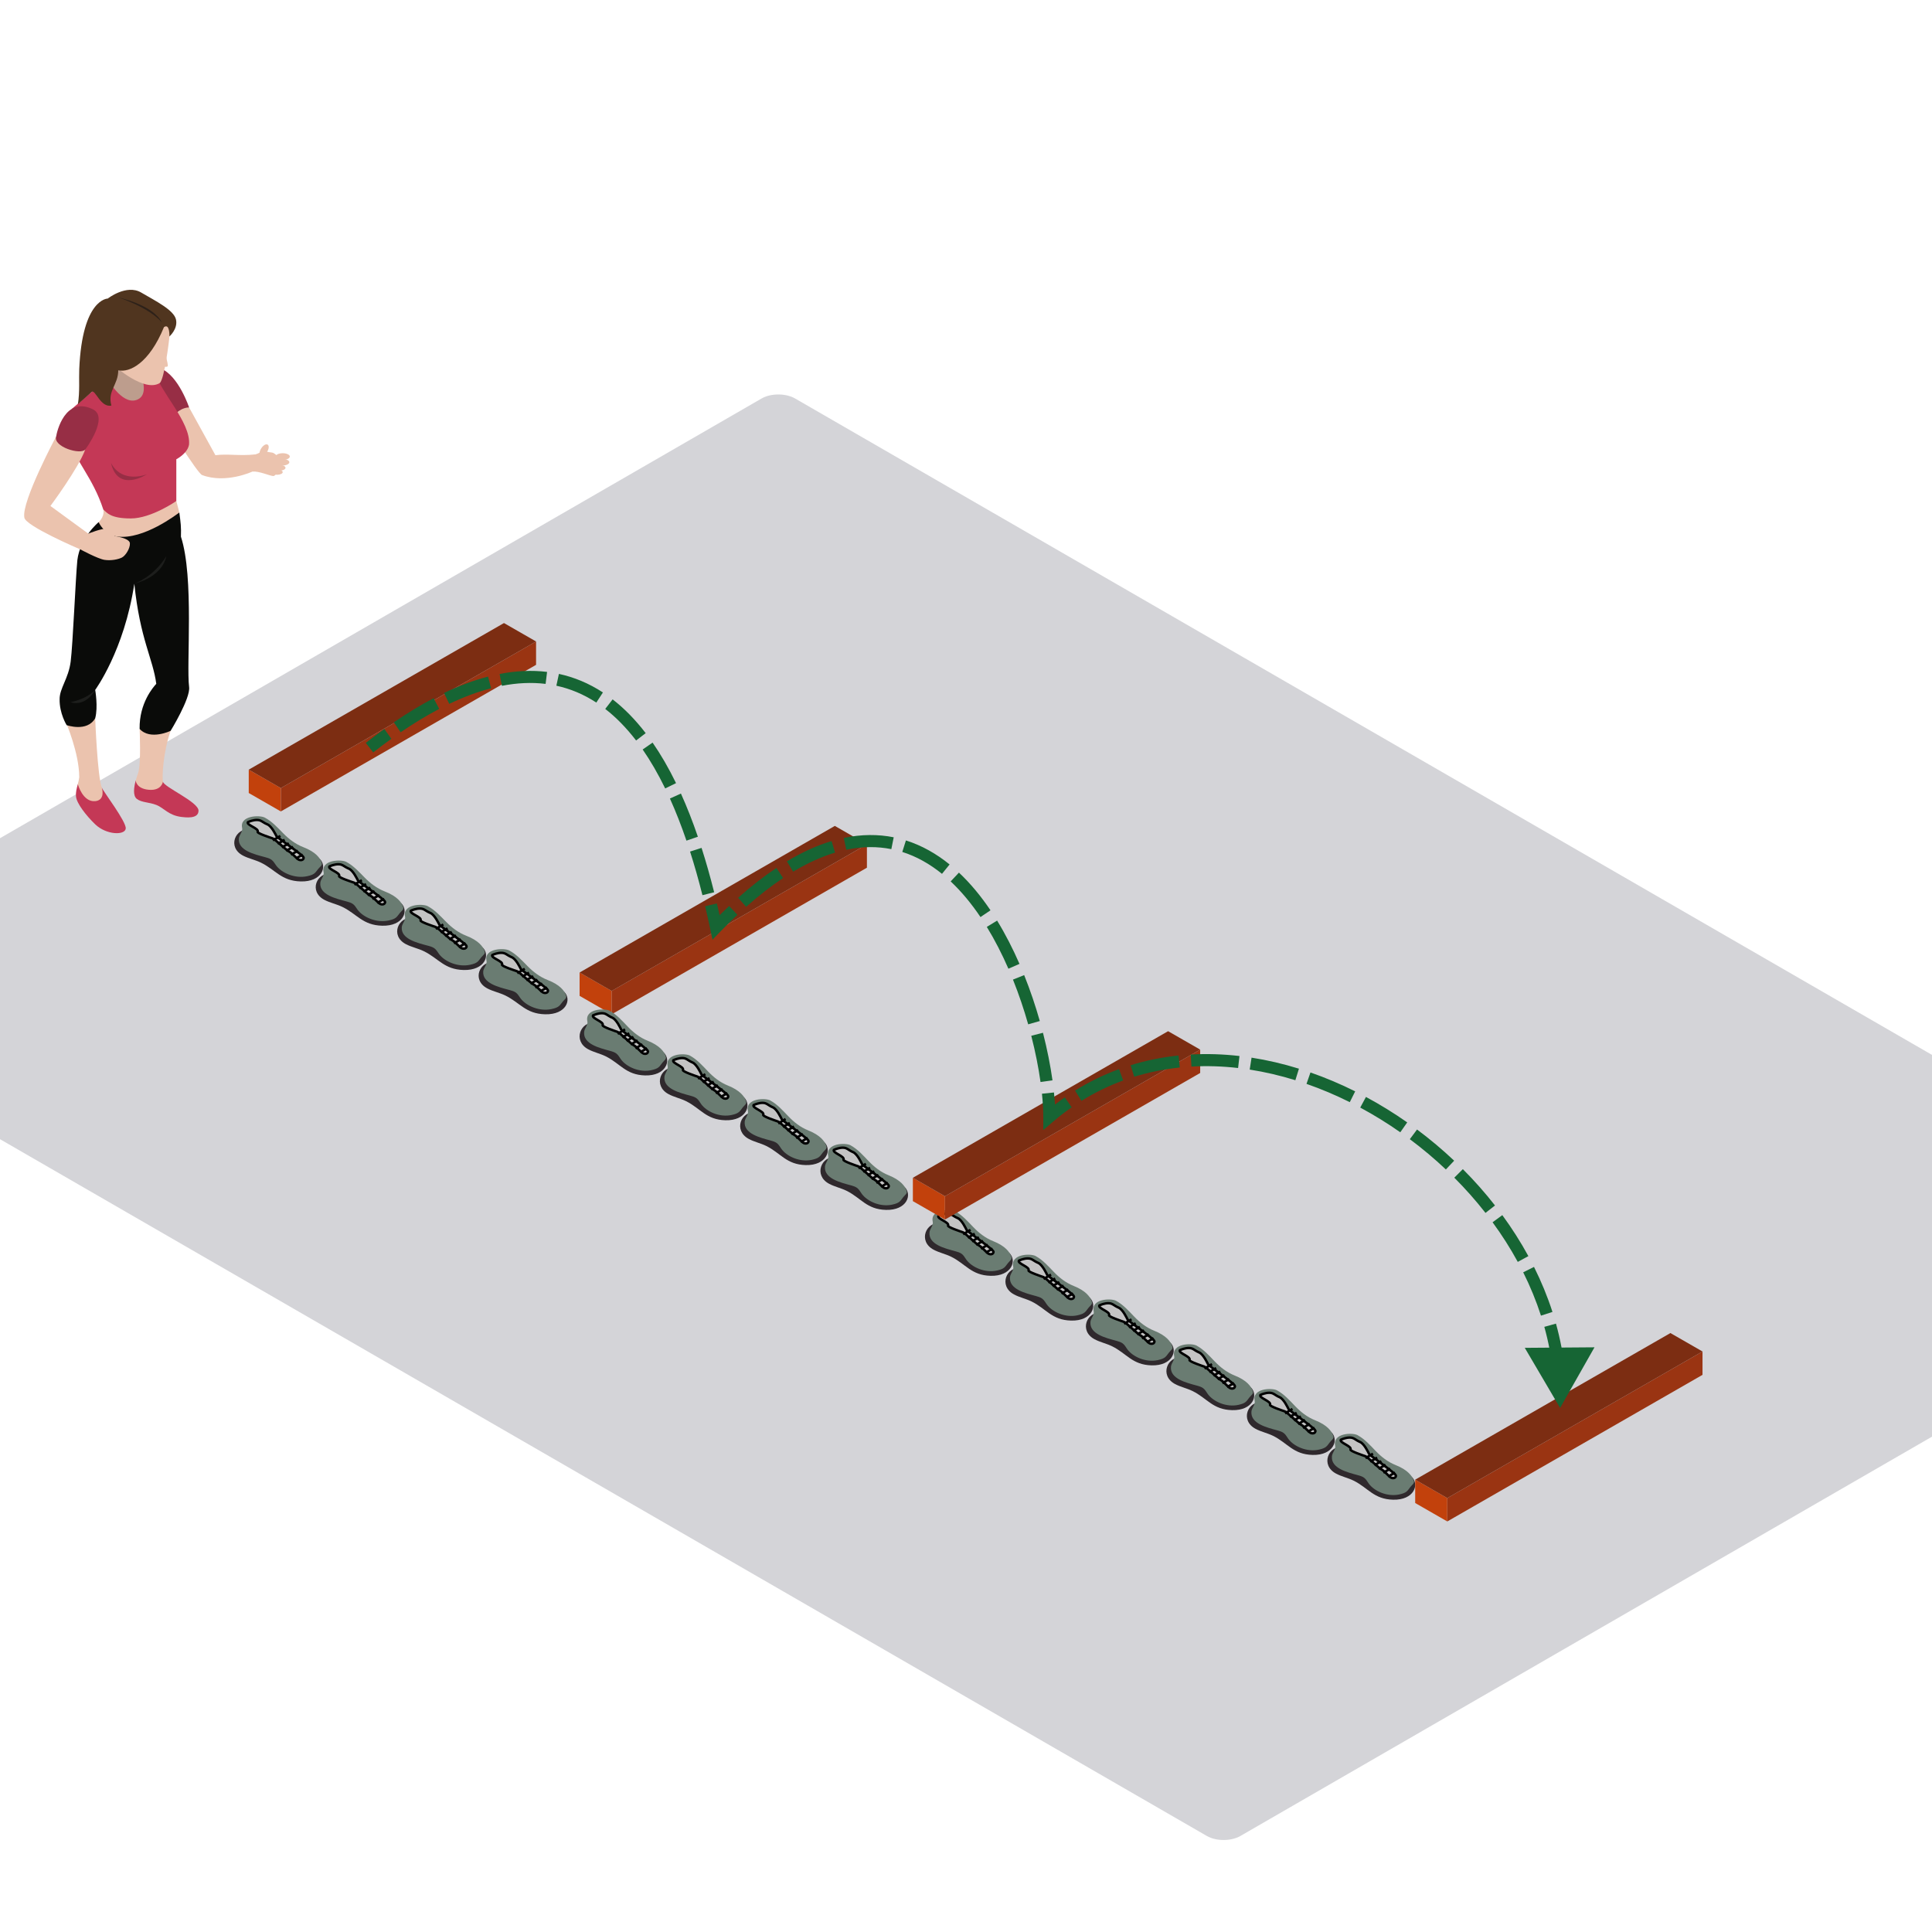<svg width="800" height="800" viewBox="0 0 800 800" fill="none" xmlns="http://www.w3.org/2000/svg">
<g clip-path="url(#clip0_7631_11409)">
<rect width="709.704" height="496.793" rx="8" transform="matrix(0.866 0.5 -0.866 0.5 322.294 161)" fill="#D4D4D8"/>
<path fill-rule="evenodd" clip-rule="evenodd" d="M73.009 207.457C73.519 209.425 74.25 212.222 74.25 212.222L68.073 221.139L54.662 225.499L46.874 224.916L40.345 218.534C40.345 218.534 39.677 219.292 40.847 216.208C43.611 213.499 42.775 210.985 42.775 210.985L60.016 206.325C60.016 206.325 72.691 206.226 73.009 207.457Z" fill="#EBC3AE"/>
<path fill-rule="evenodd" clip-rule="evenodd" d="M56.192 323.223C55.453 325.974 54.929 329.527 56.702 330.849C58.711 332.353 61.678 332.11 64.783 333.328C67.884 334.546 69.732 337.611 75.132 338.282C76.523 338.403 82.204 339.332 82.204 335.686C82.204 332.032 67.892 325.948 67.473 323.68L56.192 323.223Z" fill="#C43856"/>
<path fill-rule="evenodd" clip-rule="evenodd" d="M67.473 323.68C67.051 321.835 67.555 311.348 70.653 302.619C68.808 298.759 63.956 299.01 63.956 299.01L57.808 301.807C57.808 301.807 58.513 316.466 57.175 320.157C56.953 320.765 56.547 321.902 56.192 323.222C56.192 323.222 56.419 326.619 61.694 327.039C66.968 327.457 67.473 323.68 67.473 323.68Z" fill="#EBC3AE"/>
<path fill-rule="evenodd" clip-rule="evenodd" d="M42.188 326.202C42.874 327.893 52.32 340.212 52.066 343.063C51.815 345.919 44.113 345.836 39.421 341.334C35.704 337.763 31.722 332.661 31.474 329.807C31.311 327.979 31.775 326.368 32.216 324.708L42.188 326.202Z" fill="#C43856"/>
<path fill-rule="evenodd" clip-rule="evenodd" d="M32.216 324.708C32.459 323.782 32.697 322.842 32.814 321.836C32.793 311.728 27.254 299.008 27.254 299.008L39.421 297.415C39.421 297.415 40.345 321.667 42.188 326.202C42.188 326.202 43.825 331.309 39.421 331.74C34.275 332.241 32.216 324.708 32.216 324.708Z" fill="#EBC3AE"/>
<path fill-rule="evenodd" clip-rule="evenodd" d="M74.251 212.223C73.361 212.838 59.546 223.564 48.618 222.18C43.114 221.479 40.847 216.208 40.847 216.208C40.847 216.208 33.167 222.52 32.029 231.964C31.303 239.371 30.16 266.873 29.268 273.921C28.376 280.969 24.655 284.997 24.688 289.527C24.567 295.405 27.588 300.258 27.588 300.258C27.588 300.258 36.035 303.291 39.421 297.415C40.682 292.717 39.421 285.669 39.421 285.669C39.421 285.669 51.436 269.384 55.623 241.689C57.968 264.683 63.363 272.748 64.709 283.153C63.488 284.518 57.642 291.066 57.808 301.808C62.198 306.69 70.653 302.619 70.653 302.619C70.653 302.619 78.9 289.181 78.31 284.494C77.097 274.927 80.446 239.181 74.921 222.229C75.06 218.189 74.817 216.441 74.251 212.223Z" fill="#0A0B09"/>
<path fill-rule="evenodd" clip-rule="evenodd" d="M39.421 285.669C39.421 285.669 36.491 289.232 29.126 290.784C35.824 292.8 39.421 285.669 39.421 285.669Z" fill="#1D1E1C"/>
<path fill-rule="evenodd" clip-rule="evenodd" d="M104.559 195.254C107.454 195.08 111.42 196.954 113.094 197.12C114.768 197.286 116.691 190.998 116.691 190.998C116.691 190.998 114.229 187.559 112.611 187.393C110.993 187.228 108.658 186.624 108.658 186.624C108.658 186.624 107.657 187.612 105.731 188.161C103.803 188.704 103.344 190.998 103.344 190.998C103.344 190.998 104.041 195.139 104.559 195.254Z" fill="#EBC3AE"/>
<path fill-rule="evenodd" clip-rule="evenodd" d="M78.31 168.732C78.31 168.732 85.809 182.331 89.198 188.495C94.221 187.823 99.113 188.873 105.731 188.161C105.544 189.274 104.559 195.254 104.559 195.254C104.559 195.254 93.505 200.41 83.712 196.719C81.848 196.223 68.073 173.893 68.073 173.893L71.564 167.512L78.31 168.732Z" fill="#EBC3AE"/>
<path fill-rule="evenodd" clip-rule="evenodd" d="M66.655 152.623C73.999 155.642 78.31 168.732 78.31 168.732C78.31 168.732 75.132 168.44 71.994 172.048C68.851 175.654 61.066 158.03 61.066 158.03C61.066 158.03 65.179 152.459 66.655 152.623Z" fill="#972E45"/>
<path fill-rule="evenodd" clip-rule="evenodd" d="M59.341 151.071L63.162 166.171L57.175 172.049L44.952 169.029L41.769 161.558L44.45 148.447L59.341 151.071Z" fill="#BD9D8D"/>
<path fill-rule="evenodd" clip-rule="evenodd" d="M29.716 183.457C30.718 190.342 38.42 197.556 42.775 210.985C44.273 212.246 45.622 214.677 54.16 214.677C62.698 214.677 73.009 207.457 73.009 207.457V190.17C73.009 190.17 77.642 187.823 78.27 184.129C79.111 174.733 65.881 161.809 64.543 154.593C63.368 154.593 58.096 154.593 58.096 154.593C58.096 154.593 62.361 163.822 56.336 165.669C50.309 167.514 44.45 156.774 44.45 156.774L29.716 169.331C29.716 169.331 28.709 176.578 29.716 183.457Z" fill="#C43856"/>
<path fill-rule="evenodd" clip-rule="evenodd" d="M70.148 139.322C70.082 140.839 68.058 157.195 66.132 158.619C59.685 162.564 47.492 151.549 47.492 151.549L56.336 132.356H71.153C71.153 132.356 71.489 136.216 70.148 139.322Z" fill="#EBC3AE"/>
<path fill-rule="evenodd" clip-rule="evenodd" d="M67.892 135.462C61.758 150.42 53.658 154.384 48.968 153.332C48.95 159.419 44.428 161.748 46.122 167.934C41.603 168.925 39.379 160.929 37.963 162.305C36.542 163.678 33.399 166.278 32.248 167.41C33.105 162.062 32.63 157.125 32.814 152.832C34.067 123.606 44.618 123.628 44.618 123.628C44.618 123.628 52.347 117.557 58.441 121.122C64.532 124.688 71.994 128.39 72.873 132.295C73.751 136.195 70.149 139.322 70.149 139.322C70.149 139.322 70.378 133.719 67.892 135.462Z" fill="#50351F"/>
<path fill-rule="evenodd" clip-rule="evenodd" d="M49.136 123.21C49.136 123.21 63.285 126.144 67.053 133.529C61.528 127.15 49.136 123.21 49.136 123.21Z" fill="#2D2119"/>
<path fill-rule="evenodd" clip-rule="evenodd" d="M68.074 145.005C68.074 145.005 69.671 150.795 69.478 151.55C69.291 152.31 66.656 151.55 66.656 151.55L68.074 145.005Z" fill="#EBC3AE"/>
<path fill-rule="evenodd" clip-rule="evenodd" d="M47.459 221.977C47.459 221.977 46.458 219.292 44.362 218.957C42.271 218.62 36.58 220.968 36.58 220.968C35.33 220.057 20.879 209.513 20.879 209.513C20.879 209.513 32.531 193.851 35.298 186.131L23.27 180.689C23.27 180.689 8.784 207.795 10.082 214.3C10.376 217.697 32.475 227.178 33.313 227.515C33.313 227.515 40.513 231.407 43.277 231.827C46.039 232.245 48.968 231.629 50.477 230.869C51.983 230.117 53.957 227.012 53.786 224.916C53.62 222.817 47.459 221.977 47.459 221.977Z" fill="#EBC3AE"/>
<path fill-rule="evenodd" clip-rule="evenodd" d="M35.298 186.131C35.8 185.502 44.869 173.012 38.713 169.615C26.91 163.571 23.435 179.18 23.27 180.689C21.843 184.972 33.314 188.495 35.298 186.131Z" fill="#972E45"/>
<path fill-rule="evenodd" clip-rule="evenodd" d="M45.956 191.686C48.8 204.269 60.858 196.383 60.858 196.383C60.858 196.383 50.643 200.581 45.956 191.686Z" fill="#972E45"/>
<path fill-rule="evenodd" clip-rule="evenodd" d="M55.623 241.688C55.623 241.688 63.523 239.017 68.896 230.274C66.885 239.346 55.623 241.688 55.623 241.688Z" fill="#1D1E1C"/>
<path fill-rule="evenodd" clip-rule="evenodd" d="M110.557 187.189C109.745 188.463 108.551 189.151 107.892 188.728C107.227 188.302 107.355 186.924 108.169 185.652C108.979 184.381 110.178 183.69 110.835 184.116C111.5 184.542 111.374 185.915 110.557 187.189Z" fill="#EBC3AE"/>
<path fill-rule="evenodd" clip-rule="evenodd" d="M120 189.052C120 189.82 118.686 190.444 117.068 190.444C115.441 190.444 114.13 189.82 114.13 189.052C114.13 188.289 115.441 187.668 117.068 187.668C118.686 187.668 120 188.289 120 189.052Z" fill="#EBC3AE"/>
<path fill-rule="evenodd" clip-rule="evenodd" d="M119.81 191.402C119.81 192.184 118.35 192.818 116.552 192.818C114.752 192.818 113.292 192.184 113.292 191.402C113.292 190.618 114.752 189.983 116.552 189.983C118.35 189.983 119.81 190.618 119.81 191.402Z" fill="#EBC3AE"/>
<path fill-rule="evenodd" clip-rule="evenodd" d="M118.227 193.702C118.227 194.355 117.089 194.88 115.676 194.88C114.269 194.88 113.126 194.355 113.126 193.702C113.126 193.049 114.269 192.519 115.676 192.519C117.089 192.519 118.227 193.049 118.227 193.702Z" fill="#EBC3AE"/>
<path fill-rule="evenodd" clip-rule="evenodd" d="M117.068 195.514C117.068 196.109 116.024 196.593 114.736 196.593C113.452 196.593 112.41 196.109 112.41 195.514C112.41 194.92 113.452 194.436 114.736 194.436C116.024 194.436 117.068 194.92 117.068 195.514Z" fill="#EBC3AE"/>
<path fill-rule="evenodd" clip-rule="evenodd" d="M386.566 517.464C388.838 518.688 391.528 519.237 393.855 520.384C399.888 523.367 402.193 528.082 410.198 528.284C418.874 528.505 421.24 522.034 417.939 518.814C417.335 518.224 391.612 506.648 389.537 506.427C383.363 505.769 380.02 513.942 386.566 517.464Z" fill="#2F292D"/>
<path fill-rule="evenodd" clip-rule="evenodd" d="M384.882 510.315C384.444 515.315 391.24 516.929 395.661 518.131C396.579 518.381 397.517 518.664 398.238 519.208C399.1 519.861 399.555 520.81 400.166 521.644C402.451 524.759 407.84 527.188 412.794 526.104C415.989 525.408 416.106 524.614 417.393 522.994C418.181 521.998 419.118 521.57 418.777 520.453C418.172 518.464 416.27 515.926 411.244 513.93C407.982 512.632 405.305 510.498 403.017 508.121C400.729 505.745 398.524 503.216 395.495 501.555C393.409 500.414 385.068 500.657 386.228 505.918C386.558 507.418 385.016 508.784 384.882 510.315Z" fill="#6A7C72"/>
<path d="M392.566 507.489C393.256 506.107 387.937 504.708 388.555 503.472C389.172 503.163 390.776 502.545 392.258 502.545C394.109 502.545 394.418 503.472 396.578 504.399C398.306 505.141 399.972 508.726 400.281 509.344C400.589 509.962 411.39 517.379 411.39 518.306C411.39 519.233 410.464 519.542 409.538 519.233C408.612 518.924 406.761 516.452 405.527 515.833C404.292 515.215 399.664 510.58 398.738 510.271L398.738 510.271C397.812 509.962 392.258 508.108 392.566 507.489Z" fill="#C4C4C4" stroke="black"/>
<line y1="-0.5" x2="3.6" y2="-0.5" transform="matrix(0.857 -0.515 0.514 0.858 399.046 511.507)" stroke="black"/>
<line y1="-0.5" x2="3.325" y2="-0.5" transform="matrix(0.857 -0.516 0.515 0.857 401.016 512.982)" stroke="black"/>
<line y1="-0.5" x2="3.325" y2="-0.5" transform="matrix(0.857 -0.516 0.515 0.857 402.749 514.458)" stroke="black"/>
<line y1="-0.5" x2="3.325" y2="-0.5" transform="matrix(0.857 -0.516 0.515 0.857 404.482 515.934)" stroke="black"/>
<line y1="-0.5" x2="3.325" y2="-0.5" transform="matrix(0.857 -0.516 0.515 0.857 406.452 517.549)" stroke="black"/>
<line y1="-0.5" x2="3.325" y2="-0.5" transform="matrix(0.857 -0.516 0.515 0.857 408.422 519.163)" stroke="black"/>
<path fill-rule="evenodd" clip-rule="evenodd" d="M419.893 536.006C422.165 537.23 424.855 537.779 427.182 538.926C433.215 541.909 435.52 546.624 443.525 546.826C452.201 547.047 454.567 540.576 451.266 537.356C450.662 536.766 424.938 525.19 422.864 524.969C416.69 524.311 413.347 532.484 419.893 536.006Z" fill="#2F292D"/>
<path fill-rule="evenodd" clip-rule="evenodd" d="M418.209 528.857C417.771 533.857 424.567 535.471 428.988 536.673C429.906 536.923 430.844 537.206 431.565 537.75C432.427 538.403 432.882 539.352 433.492 540.186C435.778 543.301 441.167 545.73 446.121 544.646C449.316 543.95 449.433 543.156 450.72 541.536C451.508 540.54 452.445 540.112 452.104 538.995C451.499 537.006 449.596 534.468 444.571 532.472C441.309 531.174 438.632 529.04 436.344 526.663C434.055 524.287 431.85 521.758 428.822 520.097C426.736 518.956 418.395 519.199 419.555 524.46C419.885 525.96 418.343 527.326 418.209 528.857Z" fill="#6A7C72"/>
<path d="M425.893 526.031C426.583 524.649 421.264 523.25 421.881 522.014C422.499 521.705 424.103 521.087 425.584 521.087C427.436 521.087 427.745 522.014 429.905 522.941C431.633 523.683 433.299 527.268 433.608 527.886C433.916 528.504 444.717 535.921 444.717 536.848C444.717 537.775 443.791 538.084 442.865 537.775C441.939 537.466 440.088 534.994 438.853 534.375C437.619 533.757 432.99 529.122 432.065 528.813L432.065 528.813C431.139 528.504 425.584 526.65 425.893 526.031Z" fill="#C4C4C4" stroke="black"/>
<line y1="-0.5" x2="3.6" y2="-0.5" transform="matrix(0.857 -0.515 0.514 0.858 432.373 530.049)" stroke="black"/>
<line y1="-0.5" x2="3.325" y2="-0.5" transform="matrix(0.857 -0.516 0.515 0.857 434.343 531.524)" stroke="black"/>
<line y1="-0.5" x2="3.325" y2="-0.5" transform="matrix(0.857 -0.516 0.515 0.857 436.076 533)" stroke="black"/>
<line y1="-0.5" x2="3.325" y2="-0.5" transform="matrix(0.857 -0.516 0.515 0.857 437.809 534.476)" stroke="black"/>
<line y1="-0.5" x2="3.325" y2="-0.5" transform="matrix(0.857 -0.516 0.515 0.857 439.779 536.091)" stroke="black"/>
<line y1="-0.5" x2="3.325" y2="-0.5" transform="matrix(0.857 -0.516 0.515 0.857 441.749 537.705)" stroke="black"/>
<path fill-rule="evenodd" clip-rule="evenodd" d="M453.22 554.548C455.491 555.772 458.182 556.321 460.509 557.468C466.542 560.451 468.847 565.166 476.852 565.368C485.528 565.589 487.894 559.118 484.593 555.898C483.988 555.308 458.265 543.732 456.19 543.511C450.016 542.853 446.674 551.026 453.22 554.548Z" fill="#2F292D"/>
<path fill-rule="evenodd" clip-rule="evenodd" d="M451.536 547.399C451.098 552.399 457.893 554.013 462.315 555.215C463.233 555.465 464.17 555.748 464.891 556.292C465.754 556.945 466.209 557.894 466.819 558.728C469.105 561.843 474.494 564.272 479.448 563.188C482.643 562.492 482.759 561.698 484.046 560.078C484.834 559.082 485.772 558.654 485.431 557.537C484.826 555.548 482.923 553.01 477.897 551.014C474.635 549.716 471.959 547.582 469.67 545.205C467.382 542.829 465.177 540.3 462.148 538.639C460.062 537.498 451.722 537.741 452.881 543.002C453.211 544.502 451.669 545.868 451.536 547.399Z" fill="#6A7C72"/>
<path d="M459.22 544.573C459.91 543.191 454.591 541.792 455.208 540.556C455.825 540.247 457.43 539.629 458.911 539.629C460.763 539.629 461.071 540.556 463.231 541.483C464.959 542.225 466.626 545.81 466.934 546.428C467.243 547.046 478.043 554.463 478.043 555.39C478.043 556.317 477.117 556.626 476.192 556.317C475.266 556.008 473.414 553.536 472.18 552.917C470.946 552.299 466.317 547.664 465.391 547.355L465.391 547.355C464.466 547.046 458.911 545.192 459.22 544.573Z" fill="#C4C4C4" stroke="black"/>
<line y1="-0.5" x2="3.6" y2="-0.5" transform="matrix(0.857 -0.515 0.514 0.858 465.7 548.591)" stroke="black"/>
<line y1="-0.5" x2="3.325" y2="-0.5" transform="matrix(0.857 -0.516 0.515 0.857 467.67 550.066)" stroke="black"/>
<line y1="-0.5" x2="3.325" y2="-0.5" transform="matrix(0.857 -0.516 0.515 0.857 469.403 551.542)" stroke="black"/>
<line y1="-0.5" x2="3.325" y2="-0.5" transform="matrix(0.857 -0.516 0.515 0.857 471.135 553.018)" stroke="black"/>
<line y1="-0.5" x2="3.325" y2="-0.5" transform="matrix(0.857 -0.516 0.515 0.857 473.106 554.633)" stroke="black"/>
<line y1="-0.5" x2="3.325" y2="-0.5" transform="matrix(0.857 -0.516 0.515 0.857 475.076 556.247)" stroke="black"/>
<path fill-rule="evenodd" clip-rule="evenodd" d="M486.547 573.091C488.818 574.315 491.509 574.863 493.836 576.011C499.869 578.994 502.174 583.709 510.179 583.911C518.855 584.132 521.221 577.661 517.92 574.44C517.315 573.851 491.592 562.275 489.517 562.054C483.343 561.396 480.001 569.569 486.547 573.091Z" fill="#2F292D"/>
<path fill-rule="evenodd" clip-rule="evenodd" d="M484.863 565.942C484.425 570.942 491.22 572.556 495.642 573.758C496.56 574.008 497.497 574.291 498.218 574.835C499.081 575.488 499.536 576.437 500.146 577.271C502.432 580.386 507.821 582.815 512.775 581.731C515.97 581.035 516.086 580.241 517.373 578.621C518.161 577.625 519.099 577.197 518.757 576.08C518.153 574.091 516.25 571.553 511.224 569.557C507.962 568.259 505.286 566.125 502.997 563.748C500.709 561.372 498.504 558.843 495.475 557.182C493.389 556.041 485.049 556.284 486.208 561.545C486.538 563.045 484.996 564.411 484.863 565.942Z" fill="#6A7C72"/>
<path d="M492.547 563.116C493.237 561.734 487.918 560.335 488.535 559.099C489.152 558.79 490.757 558.172 492.238 558.172C494.09 558.172 494.398 559.099 496.558 560.026C498.286 560.768 499.953 564.353 500.261 564.971C500.57 565.589 511.37 573.006 511.37 573.933C511.37 574.86 510.444 575.169 509.519 574.86C508.593 574.551 506.741 572.078 505.507 571.46C504.273 570.842 499.644 566.207 498.718 565.898L498.718 565.898C497.792 565.589 492.238 563.735 492.547 563.116Z" fill="#C4C4C4" stroke="black"/>
<line y1="-0.5" x2="3.6" y2="-0.5" transform="matrix(0.857 -0.515 0.514 0.858 499.027 567.134)" stroke="black"/>
<line y1="-0.5" x2="3.325" y2="-0.5" transform="matrix(0.857 -0.516 0.515 0.857 500.997 568.609)" stroke="black"/>
<line y1="-0.5" x2="3.325" y2="-0.5" transform="matrix(0.857 -0.516 0.515 0.857 502.73 570.085)" stroke="black"/>
<line y1="-0.5" x2="3.325" y2="-0.5" transform="matrix(0.857 -0.516 0.515 0.857 504.462 571.561)" stroke="black"/>
<line y1="-0.5" x2="3.325" y2="-0.5" transform="matrix(0.857 -0.516 0.515 0.857 506.433 573.176)" stroke="black"/>
<line y1="-0.5" x2="3.325" y2="-0.5" transform="matrix(0.857 -0.516 0.515 0.857 508.403 574.79)" stroke="black"/>
<path fill-rule="evenodd" clip-rule="evenodd" d="M519.874 591.633C522.145 592.857 524.836 593.405 527.163 594.553C533.196 597.536 535.501 602.251 543.505 602.453C552.182 602.674 554.548 596.203 551.247 592.982C550.642 592.393 524.919 580.817 522.844 580.596C516.67 579.938 513.328 588.111 519.874 591.633Z" fill="#2F292D"/>
<path fill-rule="evenodd" clip-rule="evenodd" d="M518.19 584.484C517.752 589.484 524.547 591.098 528.968 592.3C529.887 592.55 530.824 592.833 531.545 593.377C532.408 594.03 532.863 594.979 533.473 595.813C535.758 598.928 541.148 601.357 546.102 600.273C549.297 599.577 549.413 598.783 550.7 597.163C551.488 596.167 552.426 595.739 552.084 594.622C551.48 592.633 549.577 590.095 544.551 588.099C541.289 586.801 538.613 584.667 536.324 582.29C534.036 579.914 531.831 577.385 528.802 575.724C526.716 574.583 518.376 574.826 519.535 580.087C519.865 581.587 518.323 582.953 518.19 584.484Z" fill="#6A7C72"/>
<path d="M525.874 581.658C526.564 580.276 521.245 578.877 521.862 577.641C522.479 577.332 524.084 576.714 525.565 576.714C527.416 576.714 527.725 577.641 529.885 578.568C531.613 579.31 533.279 582.895 533.588 583.513C533.897 584.131 544.697 591.548 544.697 592.475C544.697 593.402 543.771 593.711 542.846 593.402C541.92 593.093 540.068 590.62 538.834 590.002C537.6 589.384 532.971 584.749 532.045 584.44L532.045 584.44C531.119 584.131 525.565 582.277 525.874 581.658Z" fill="#C4C4C4" stroke="black"/>
<line y1="-0.5" x2="3.6" y2="-0.5" transform="matrix(0.857 -0.515 0.514 0.858 532.354 585.676)" stroke="black"/>
<line y1="-0.5" x2="3.325" y2="-0.5" transform="matrix(0.857 -0.516 0.515 0.857 534.324 587.151)" stroke="black"/>
<line y1="-0.5" x2="3.325" y2="-0.5" transform="matrix(0.857 -0.516 0.515 0.857 536.057 588.627)" stroke="black"/>
<line y1="-0.5" x2="3.325" y2="-0.5" transform="matrix(0.857 -0.516 0.515 0.857 537.789 590.103)" stroke="black"/>
<line y1="-0.5" x2="3.325" y2="-0.5" transform="matrix(0.857 -0.516 0.515 0.857 539.76 591.718)" stroke="black"/>
<line y1="-0.5" x2="3.325" y2="-0.5" transform="matrix(0.857 -0.516 0.515 0.857 541.73 593.332)" stroke="black"/>
<path fill-rule="evenodd" clip-rule="evenodd" d="M553.2 610.175C555.472 611.399 558.162 611.947 560.49 613.095C566.522 616.078 568.827 620.793 576.832 620.995C585.508 621.216 587.874 614.745 584.573 611.524C583.969 610.935 558.246 599.359 556.171 599.138C549.997 598.48 546.654 606.653 553.2 610.175Z" fill="#2F292D"/>
<path fill-rule="evenodd" clip-rule="evenodd" d="M551.517 603.026C551.078 608.026 557.874 609.64 562.295 610.842C563.213 611.092 564.151 611.375 564.872 611.919C565.734 612.572 566.189 613.52 566.8 614.355C569.085 617.47 574.474 619.899 579.428 618.815C582.623 618.119 582.74 617.325 584.027 615.705C584.815 614.709 585.752 614.281 585.411 613.164C584.806 611.175 582.904 608.637 577.878 606.641C574.616 605.343 571.939 603.209 569.651 600.832C567.363 598.456 565.158 595.927 562.129 594.266C560.043 593.125 551.702 593.368 552.862 598.629C553.192 600.129 551.65 601.495 551.517 603.026Z" fill="#6A7C72"/>
<path d="M559.2 600.2C559.89 598.818 554.571 597.419 555.189 596.183C555.806 595.874 557.41 595.256 558.892 595.256C560.743 595.256 561.052 596.183 563.212 597.11C564.94 597.852 566.606 601.437 566.915 602.055C567.223 602.673 578.024 610.09 578.024 611.017C578.024 611.944 577.098 612.253 576.172 611.944C575.246 611.635 573.395 609.162 572.161 608.544C570.926 607.926 566.298 603.291 565.372 602.982L565.372 602.982C564.446 602.673 558.892 600.819 559.2 600.2Z" fill="#C4C4C4" stroke="black"/>
<line y1="-0.5" x2="3.6" y2="-0.5" transform="matrix(0.857 -0.515 0.514 0.858 565.68 604.218)" stroke="black"/>
<line y1="-0.5" x2="3.325" y2="-0.5" transform="matrix(0.857 -0.516 0.515 0.857 567.65 605.693)" stroke="black"/>
<line y1="-0.5" x2="3.325" y2="-0.5" transform="matrix(0.857 -0.516 0.515 0.857 569.383 607.169)" stroke="black"/>
<line y1="-0.5" x2="3.325" y2="-0.5" transform="matrix(0.857 -0.516 0.515 0.857 571.116 608.645)" stroke="black"/>
<line y1="-0.5" x2="3.325" y2="-0.5" transform="matrix(0.857 -0.516 0.515 0.857 573.086 610.26)" stroke="black"/>
<line y1="-0.5" x2="3.325" y2="-0.5" transform="matrix(0.857 -0.516 0.515 0.857 575.056 611.874)" stroke="black"/>
<rect width="15.324" height="9.675" transform="matrix(0.867 0.498 3.20096e-05 1 103 318.693)" fill="#C2410C"/>
<rect width="121.896" height="9.675" transform="matrix(0.867 -0.498 -3.20096e-05 1 116.289 326.324)" fill="#9A3412"/>
<rect width="121.896" height="15.324" transform="matrix(0.867 -0.498 0.867 0.498 103 318.695)" fill="#7C2D12"/>
<rect width="15.324" height="9.675" transform="matrix(0.867 0.498 3.20096e-05 1 240 402.693)" fill="#C2410C"/>
<rect width="121.896" height="9.675" transform="matrix(0.867 -0.498 -3.20096e-05 1 253.289 410.324)" fill="#9A3412"/>
<rect width="121.896" height="15.324" transform="matrix(0.867 -0.498 0.867 0.498 240 402.695)" fill="#7C2D12"/>
<rect width="15.324" height="9.675" transform="matrix(0.867 0.498 3.20096e-05 1 378 487.693)" fill="#C2410C"/>
<rect width="121.896" height="9.675" transform="matrix(0.867 -0.498 -3.20096e-05 1 391.289 495.324)" fill="#9A3412"/>
<rect width="121.896" height="15.324" transform="matrix(0.867 -0.498 0.867 0.498 378 487.695)" fill="#7C2D12"/>
<rect width="15.324" height="9.675" transform="matrix(0.867 0.498 3.20096e-05 1 586 612.693)" fill="#C2410C"/>
<rect width="121.896" height="9.675" transform="matrix(0.867 -0.498 -3.20096e-05 1 599.289 620.324)" fill="#9A3412"/>
<rect width="121.896" height="15.324" transform="matrix(0.867 -0.498 0.867 0.498 586 612.695)" fill="#7C2D12"/>
<path fill-rule="evenodd" clip-rule="evenodd" d="M100.609 354.282C102.909 355.492 105.632 356.035 107.987 357.17C114.093 360.12 116.426 364.783 124.528 364.983C133.309 365.201 135.704 358.801 132.363 355.617C131.751 355.034 105.716 343.586 103.616 343.367C97.367 342.716 93.984 350.799 100.609 354.282Z" fill="#2F292D"/>
<path fill-rule="evenodd" clip-rule="evenodd" d="M98.905 347.212C98.462 352.157 105.34 353.753 109.815 354.942C110.744 355.189 111.693 355.469 112.423 356.007C113.296 356.653 113.756 357.591 114.374 358.416C116.687 361.497 122.142 363.899 127.156 362.827C130.39 362.139 130.508 361.354 131.81 359.751C132.607 358.766 133.556 358.343 133.211 357.238C132.599 355.271 130.673 352.761 125.586 350.787C122.285 349.504 119.576 347.393 117.26 345.043C114.944 342.692 112.712 340.192 109.646 338.549C107.535 337.421 99.094 337.661 100.267 342.864C100.601 344.347 99.04 345.698 98.905 347.212Z" fill="#6A7C72"/>
<path d="M106.682 344.418C107.38 343.052 101.997 341.668 102.622 340.445C103.246 340.14 104.871 339.528 106.37 339.528C108.244 339.528 108.556 340.445 110.742 341.362C112.491 342.096 114.178 345.641 114.49 346.252C114.803 346.863 125.734 354.198 125.734 355.115C125.734 356.032 124.797 356.338 123.86 356.032C122.923 355.726 121.049 353.281 119.8 352.67C118.55 352.059 113.866 347.475 112.929 347.169L112.929 347.169C111.991 346.863 106.37 345.03 106.682 344.418Z" fill="#C4C4C4" stroke="black"/>
<line y1="-0.5" x2="3.622" y2="-0.5" transform="matrix(0.862 -0.506 0.523 0.853 113.241 348.392)" stroke="black"/>
<line y1="-0.5" x2="3.345" y2="-0.5" transform="matrix(0.862 -0.507 0.523 0.852 115.235 349.851)" stroke="black"/>
<line y1="-0.5" x2="3.345" y2="-0.5" transform="matrix(0.862 -0.507 0.523 0.852 116.989 351.31)" stroke="black"/>
<line y1="-0.5" x2="3.345" y2="-0.5" transform="matrix(0.862 -0.507 0.523 0.852 118.742 352.769)" stroke="black"/>
<line y1="-0.5" x2="3.345" y2="-0.5" transform="matrix(0.862 -0.507 0.523 0.852 120.737 354.366)" stroke="black"/>
<line y1="-0.5" x2="3.345" y2="-0.5" transform="matrix(0.862 -0.507 0.523 0.852 122.731 355.963)" stroke="black"/>
<path fill-rule="evenodd" clip-rule="evenodd" d="M134.34 372.619C136.64 373.829 139.363 374.372 141.718 375.507C147.824 378.457 150.157 383.12 158.259 383.319C167.04 383.538 169.435 377.138 166.094 373.954C165.482 373.371 139.447 361.923 137.347 361.704C131.098 361.053 127.715 369.136 134.34 372.619Z" fill="#2F292D"/>
<path fill-rule="evenodd" clip-rule="evenodd" d="M132.636 365.549C132.193 370.494 139.071 372.09 143.546 373.279C144.475 373.526 145.424 373.805 146.154 374.344C147.027 374.99 147.487 375.928 148.105 376.753C150.418 379.834 155.873 382.236 160.887 381.164C164.121 380.475 164.239 379.69 165.541 378.088C166.338 377.103 167.287 376.68 166.942 375.575C166.33 373.608 164.404 371.098 159.317 369.124C156.016 367.84 153.307 365.73 150.991 363.38C148.675 361.029 146.443 358.529 143.377 356.886C141.266 355.758 132.824 355.997 133.998 361.201C134.332 362.684 132.771 364.035 132.636 365.549Z" fill="#6A7C72"/>
<path d="M140.413 362.755C141.111 361.388 135.728 360.005 136.353 358.782C136.977 358.476 138.602 357.865 140.101 357.865C141.975 357.865 142.287 358.782 144.473 359.699C146.222 360.432 147.909 363.978 148.221 364.589C148.533 365.2 159.465 372.535 159.465 373.452C159.465 374.369 158.528 374.675 157.591 374.369C156.654 374.063 154.78 371.618 153.531 371.007C152.281 370.396 147.596 365.811 146.66 365.506L146.659 365.506C145.722 365.2 140.101 363.366 140.413 362.755Z" fill="#C4C4C4" stroke="black"/>
<line y1="-0.5" x2="3.622" y2="-0.5" transform="matrix(0.862 -0.506 0.523 0.853 146.972 366.729)" stroke="black"/>
<line y1="-0.5" x2="3.345" y2="-0.5" transform="matrix(0.862 -0.507 0.523 0.852 148.966 368.188)" stroke="black"/>
<line y1="-0.5" x2="3.345" y2="-0.5" transform="matrix(0.862 -0.507 0.523 0.852 150.72 369.646)" stroke="black"/>
<line y1="-0.5" x2="3.345" y2="-0.5" transform="matrix(0.862 -0.507 0.523 0.852 152.473 371.105)" stroke="black"/>
<line y1="-0.5" x2="3.345" y2="-0.5" transform="matrix(0.862 -0.507 0.523 0.852 154.468 372.703)" stroke="black"/>
<line y1="-0.5" x2="3.345" y2="-0.5" transform="matrix(0.862 -0.507 0.523 0.852 156.462 374.3)" stroke="black"/>
<path fill-rule="evenodd" clip-rule="evenodd" d="M168.072 390.957C170.371 392.167 173.094 392.71 175.449 393.845C181.555 396.795 183.888 401.458 191.99 401.657C200.771 401.876 203.166 395.476 199.825 392.292C199.213 391.709 173.178 380.261 171.078 380.042C164.829 379.391 161.446 387.474 168.072 390.957Z" fill="#2F292D"/>
<path fill-rule="evenodd" clip-rule="evenodd" d="M166.368 383.887C165.924 388.832 172.802 390.428 177.277 391.617C178.206 391.864 179.155 392.143 179.885 392.682C180.758 393.328 181.218 394.266 181.836 395.091C184.149 398.172 189.604 400.574 194.618 399.502C197.852 398.813 197.97 398.028 199.272 396.425C200.07 395.441 201.019 395.018 200.673 393.913C200.061 391.946 198.135 389.436 193.048 387.462C189.747 386.178 187.038 384.068 184.722 381.718C182.406 379.367 180.174 376.867 177.108 375.224C174.997 374.096 166.556 374.335 167.729 379.539C168.063 381.022 166.502 382.373 166.368 383.887Z" fill="#6A7C72"/>
<path d="M174.144 381.093C174.843 379.726 169.459 378.342 170.084 377.12C170.709 376.814 172.333 376.203 173.832 376.203C175.706 376.203 176.018 377.12 178.204 378.037C179.953 378.77 181.64 382.316 181.952 382.927C182.265 383.538 193.196 390.873 193.196 391.79C193.196 392.707 192.259 393.012 191.322 392.707C190.385 392.401 188.511 389.956 187.262 389.345C186.013 388.734 181.328 384.149 180.391 383.844L180.391 383.844C179.454 383.538 173.832 381.704 174.144 381.093Z" fill="#C4C4C4" stroke="black"/>
<line y1="-0.5" x2="3.622" y2="-0.5" transform="matrix(0.862 -0.506 0.523 0.853 180.703 385.066)" stroke="black"/>
<line y1="-0.5" x2="3.345" y2="-0.5" transform="matrix(0.862 -0.507 0.523 0.852 182.697 386.525)" stroke="black"/>
<line y1="-0.5" x2="3.345" y2="-0.5" transform="matrix(0.862 -0.507 0.523 0.852 184.451 387.984)" stroke="black"/>
<line y1="-0.5" x2="3.345" y2="-0.5" transform="matrix(0.862 -0.507 0.523 0.852 186.205 389.443)" stroke="black"/>
<line y1="-0.5" x2="3.345" y2="-0.5" transform="matrix(0.862 -0.507 0.523 0.852 188.199 391.041)" stroke="black"/>
<line y1="-0.5" x2="3.345" y2="-0.5" transform="matrix(0.862 -0.507 0.523 0.852 190.193 392.638)" stroke="black"/>
<path fill-rule="evenodd" clip-rule="evenodd" d="M201.803 409.294C204.102 410.504 206.825 411.047 209.18 412.182C215.286 415.132 217.619 419.794 225.721 419.994C234.502 420.213 236.897 413.813 233.556 410.628C232.944 410.046 206.909 398.597 204.809 398.379C198.56 397.728 195.177 405.81 201.803 409.294Z" fill="#2F292D"/>
<path fill-rule="evenodd" clip-rule="evenodd" d="M200.099 402.224C199.655 407.169 206.533 408.765 211.008 409.954C211.937 410.201 212.886 410.48 213.616 411.018C214.489 411.665 214.949 412.603 215.567 413.427C217.88 416.509 223.335 418.911 228.349 417.839C231.583 417.15 231.701 416.365 233.003 414.762C233.801 413.778 234.749 413.355 234.404 412.25C233.792 410.283 231.866 407.773 226.779 405.799C223.478 404.515 220.769 402.405 218.453 400.054C216.137 397.704 213.905 395.204 210.839 393.561C208.728 392.433 200.287 392.672 201.46 397.876C201.794 399.359 200.233 400.71 200.099 402.224Z" fill="#6A7C72"/>
<path d="M207.875 399.43C208.574 398.063 203.19 396.679 203.815 395.457C204.44 395.151 206.064 394.54 207.563 394.54C209.437 394.54 209.749 395.457 211.935 396.374C213.684 397.107 215.371 400.653 215.683 401.264C215.996 401.875 226.927 409.21 226.927 410.127C226.927 411.044 225.99 411.349 225.053 411.044C224.116 410.738 222.242 408.293 220.993 407.682C219.743 407.071 215.059 402.486 214.122 402.181L214.122 402.181C213.185 401.875 207.563 400.041 207.875 399.43Z" fill="#C4C4C4" stroke="black"/>
<line y1="-0.5" x2="3.622" y2="-0.5" transform="matrix(0.862 -0.506 0.523 0.853 214.434 403.403)" stroke="black"/>
<line y1="-0.5" x2="3.345" y2="-0.5" transform="matrix(0.862 -0.507 0.523 0.852 216.428 404.862)" stroke="black"/>
<line y1="-0.5" x2="3.345" y2="-0.5" transform="matrix(0.862 -0.507 0.523 0.852 218.182 406.321)" stroke="black"/>
<line y1="-0.5" x2="3.345" y2="-0.5" transform="matrix(0.862 -0.507 0.523 0.852 219.936 407.78)" stroke="black"/>
<line y1="-0.5" x2="3.345" y2="-0.5" transform="matrix(0.862 -0.507 0.523 0.852 221.93 409.378)" stroke="black"/>
<line y1="-0.5" x2="3.345" y2="-0.5" transform="matrix(0.862 -0.507 0.523 0.852 223.924 410.975)" stroke="black"/>
<path fill-rule="evenodd" clip-rule="evenodd" d="M243.557 434.48C245.823 435.705 248.507 436.254 250.828 437.404C256.845 440.389 259.144 445.109 267.129 445.311C275.783 445.532 278.143 439.054 274.851 435.831C274.248 435.241 248.59 423.653 246.52 423.432C240.362 422.773 237.028 430.954 243.557 434.48Z" fill="#2F292D"/>
<path fill-rule="evenodd" clip-rule="evenodd" d="M241.878 427.324C241.441 432.33 248.219 433.945 252.629 435.149C253.545 435.398 254.48 435.682 255.199 436.226C256.06 436.881 256.513 437.83 257.122 438.665C259.402 441.783 264.777 444.215 269.719 443.13C272.906 442.433 273.022 441.638 274.306 440.016C275.091 439.019 276.027 438.591 275.686 437.473C275.083 435.482 273.185 432.941 268.172 430.943C264.918 429.644 262.249 427.508 259.966 425.129C257.684 422.75 255.484 420.219 252.463 418.556C250.382 417.414 242.063 417.656 243.22 422.923C243.549 424.424 242.011 425.792 241.878 427.324Z" fill="#6A7C72"/>
<path d="M249.542 424.496C250.23 423.113 244.925 421.712 245.54 420.475C246.156 420.166 247.756 419.547 249.234 419.547C251.081 419.547 251.388 420.475 253.543 421.403C255.267 422.145 256.929 425.734 257.237 426.353C257.544 426.971 268.317 434.396 268.317 435.324C268.317 436.252 267.394 436.561 266.471 436.252C265.547 435.942 263.7 433.468 262.469 432.849C261.238 432.23 256.621 427.59 255.698 427.281L255.698 427.281C254.774 426.971 249.234 425.115 249.542 424.496Z" fill="#C4C4C4" stroke="black"/>
<line y1="-0.5" x2="3.594" y2="-0.5" transform="matrix(0.856 -0.516 0.513 0.859 256.005 428.518)" stroke="black"/>
<line y1="-0.5" x2="3.32" y2="-0.5" transform="matrix(0.856 -0.517 0.513 0.858 257.971 429.995)" stroke="black"/>
<line y1="-0.5" x2="3.32" y2="-0.5" transform="matrix(0.856 -0.517 0.513 0.858 259.699 431.472)" stroke="black"/>
<line y1="-0.5" x2="3.32" y2="-0.5" transform="matrix(0.856 -0.517 0.513 0.858 261.427 432.949)" stroke="black"/>
<line y1="-0.5" x2="3.32" y2="-0.5" transform="matrix(0.856 -0.517 0.513 0.858 263.393 434.565)" stroke="black"/>
<line y1="-0.5" x2="3.32" y2="-0.5" transform="matrix(0.856 -0.517 0.513 0.858 265.358 436.182)" stroke="black"/>
<path fill-rule="evenodd" clip-rule="evenodd" d="M276.799 453.04C279.065 454.265 281.749 454.815 284.07 455.964C290.088 458.95 292.387 463.669 300.371 463.872C309.025 464.093 311.385 457.615 308.093 454.392C307.49 453.802 281.832 442.214 279.762 441.993C273.604 441.334 270.27 449.515 276.799 453.04Z" fill="#2F292D"/>
<path fill-rule="evenodd" clip-rule="evenodd" d="M275.12 445.885C274.683 450.89 281.461 452.505 285.871 453.709C286.787 453.959 287.722 454.242 288.441 454.787C289.302 455.441 289.756 456.39 290.364 457.225C292.644 460.344 298.02 462.775 302.961 461.69C306.148 460.993 306.264 460.199 307.548 458.576C308.334 457.58 309.269 457.152 308.928 456.033C308.325 454.042 306.427 451.502 301.414 449.503C298.161 448.204 295.491 446.068 293.208 443.689C290.926 441.31 288.726 438.779 285.705 437.116C283.625 435.974 275.305 436.217 276.462 441.484C276.791 442.985 275.253 444.353 275.12 445.885Z" fill="#6A7C72"/>
<path d="M282.784 443.057C283.472 441.674 278.167 440.273 278.782 439.035C279.398 438.726 280.999 438.107 282.476 438.107C284.323 438.107 284.631 439.035 286.785 439.964C288.509 440.706 290.171 444.294 290.479 444.913C290.787 445.532 301.56 452.956 301.56 453.884C301.56 454.812 300.636 455.122 299.713 454.812C298.789 454.503 296.943 452.028 295.711 451.409C294.48 450.791 289.863 446.151 288.94 445.841L288.94 445.841C288.016 445.532 282.476 443.676 282.784 443.057Z" fill="#C4C4C4" stroke="black"/>
<line y1="-0.5" x2="3.594" y2="-0.5" transform="matrix(0.856 -0.516 0.513 0.859 289.248 447.078)" stroke="black"/>
<line y1="-0.5" x2="3.32" y2="-0.5" transform="matrix(0.856 -0.517 0.513 0.858 291.213 448.556)" stroke="black"/>
<line y1="-0.5" x2="3.32" y2="-0.5" transform="matrix(0.856 -0.517 0.513 0.858 292.941 450.032)" stroke="black"/>
<line y1="-0.5" x2="3.32" y2="-0.5" transform="matrix(0.856 -0.517 0.513 0.858 294.67 451.51)" stroke="black"/>
<line y1="-0.5" x2="3.32" y2="-0.5" transform="matrix(0.856 -0.517 0.513 0.858 296.635 453.126)" stroke="black"/>
<line y1="-0.5" x2="3.32" y2="-0.5" transform="matrix(0.856 -0.517 0.513 0.858 298.6 454.742)" stroke="black"/>
<path fill-rule="evenodd" clip-rule="evenodd" d="M310.042 471.602C312.307 472.827 314.991 473.377 317.312 474.526C323.33 477.511 325.629 482.231 333.613 482.433C342.267 482.654 344.627 476.177 341.335 472.953C340.732 472.363 315.074 460.775 313.005 460.554C306.846 459.895 303.512 468.076 310.042 471.602Z" fill="#2F292D"/>
<path fill-rule="evenodd" clip-rule="evenodd" d="M308.362 464.446C307.925 469.452 314.703 471.067 319.113 472.271C320.029 472.521 320.964 472.804 321.684 473.348C322.544 474.003 322.998 474.952 323.606 475.787C325.886 478.906 331.262 481.337 336.203 480.252C339.39 479.555 339.506 478.76 340.79 477.138C341.576 476.141 342.511 475.713 342.171 474.595C341.567 472.604 339.67 470.063 334.656 468.065C331.403 466.766 328.733 464.63 326.451 462.251C324.168 459.872 321.969 457.341 318.947 455.678C316.867 454.536 308.548 454.779 309.704 460.045C310.033 461.547 308.495 462.914 308.362 464.446Z" fill="#6A7C72"/>
<path d="M316.026 461.619C316.714 460.235 311.409 458.834 312.025 457.597C312.64 457.288 314.241 456.669 315.718 456.669C317.565 456.669 317.873 457.597 320.027 458.525C321.751 459.267 323.413 462.856 323.721 463.475C324.029 464.093 334.802 471.518 334.802 472.446C334.802 473.374 333.878 473.683 332.955 473.374C332.032 473.065 330.185 470.59 328.954 469.971C327.722 469.352 323.105 464.712 322.182 464.403L322.182 464.403C321.259 464.093 315.718 462.237 316.026 461.619Z" fill="#C4C4C4" stroke="black"/>
<line y1="-0.5" x2="3.594" y2="-0.5" transform="matrix(0.856 -0.516 0.513 0.859 322.49 465.64)" stroke="black"/>
<line y1="-0.5" x2="3.32" y2="-0.5" transform="matrix(0.856 -0.517 0.513 0.858 324.455 467.117)" stroke="black"/>
<line y1="-0.5" x2="3.32" y2="-0.5" transform="matrix(0.856 -0.517 0.513 0.858 326.183 468.594)" stroke="black"/>
<line y1="-0.5" x2="3.32" y2="-0.5" transform="matrix(0.856 -0.517 0.513 0.858 327.912 470.071)" stroke="black"/>
<line y1="-0.5" x2="3.32" y2="-0.5" transform="matrix(0.856 -0.517 0.513 0.858 329.877 471.688)" stroke="black"/>
<line y1="-0.5" x2="3.32" y2="-0.5" transform="matrix(0.856 -0.517 0.513 0.858 331.842 473.304)" stroke="black"/>
<path fill-rule="evenodd" clip-rule="evenodd" d="M343.284 490.162C345.55 491.388 348.233 491.937 350.554 493.086C356.572 496.072 358.871 500.791 366.856 500.994C375.51 501.215 377.87 494.737 374.577 491.514C373.974 490.924 348.316 479.336 346.247 479.115C340.088 478.456 336.754 486.637 343.284 490.162Z" fill="#2F292D"/>
<path fill-rule="evenodd" clip-rule="evenodd" d="M341.604 483.007C341.167 488.012 347.946 489.628 352.356 490.831C353.271 491.081 354.206 491.364 354.926 491.909C355.786 492.563 356.24 493.512 356.849 494.347C359.128 497.466 364.504 499.897 369.445 498.813C372.632 498.116 372.748 497.321 374.032 495.699C374.818 494.702 375.753 494.274 375.413 493.155C374.81 491.164 372.912 488.624 367.899 486.625C364.645 485.326 361.975 483.19 359.693 480.811C357.41 478.432 355.211 475.901 352.19 474.238C350.109 473.096 341.79 473.339 342.946 478.606C343.275 480.107 341.737 481.475 341.604 483.007Z" fill="#6A7C72"/>
<path d="M349.268 480.179C349.956 478.796 344.651 477.395 345.267 476.158C345.882 475.848 347.483 475.229 348.96 475.229C350.807 475.229 351.115 476.158 353.27 477.086C354.993 477.828 356.655 481.416 356.963 482.035C357.271 482.654 368.044 490.078 368.044 491.006C368.044 491.934 367.121 492.244 366.197 491.934C365.274 491.625 363.427 489.15 362.196 488.532C360.965 487.913 356.348 483.273 355.424 482.963L355.424 482.963C354.501 482.654 348.96 480.798 349.268 480.179Z" fill="#C4C4C4" stroke="black"/>
<line y1="-0.5" x2="3.594" y2="-0.5" transform="matrix(0.856 -0.516 0.513 0.859 355.732 484.2)" stroke="black"/>
<line y1="-0.5" x2="3.32" y2="-0.5" transform="matrix(0.856 -0.517 0.513 0.858 357.697 485.678)" stroke="black"/>
<line y1="-0.5" x2="3.32" y2="-0.5" transform="matrix(0.856 -0.517 0.513 0.858 359.426 487.154)" stroke="black"/>
<line y1="-0.5" x2="3.32" y2="-0.5" transform="matrix(0.856 -0.517 0.513 0.858 361.154 488.632)" stroke="black"/>
<line y1="-0.5" x2="3.32" y2="-0.5" transform="matrix(0.856 -0.517 0.513 0.858 363.119 490.248)" stroke="black"/>
<line y1="-0.5" x2="3.32" y2="-0.5" transform="matrix(0.856 -0.517 0.513 0.858 365.084 491.864)" stroke="black"/>
<path d="M646 583L660.244 557.892L631.378 558.11L646 583ZM434.5 462.501H432V467.92L436.123 464.403L434.5 462.501ZM296.5 384L294.054 384.516L295.024 389.114L298.295 385.741L296.5 384ZM154.542 311.558C157.037 309.603 159.544 307.718 162.058 305.912L159.14 301.851C156.566 303.7 154.004 305.627 151.458 307.622L154.542 311.558ZM165.893 303.223C171.214 299.585 176.553 296.327 181.875 293.538L179.553 289.109C174.035 292.002 168.528 295.365 163.071 299.095L165.893 303.223ZM186.028 291.455C191.865 288.665 197.654 286.475 203.35 284.997L202.094 280.158C196.038 281.729 189.946 284.04 183.872 286.945L186.028 291.455ZM207.825 283.981C214.013 282.779 220.062 282.468 225.925 283.184L226.531 278.221C220.08 277.433 213.5 277.785 206.871 279.072L207.825 283.981ZM230.377 283.935C236.061 285.166 241.594 287.437 246.924 290.919L249.658 286.732C243.822 282.921 237.723 280.41 231.435 279.048L230.377 283.935ZM250.615 293.55C255.026 296.967 259.302 301.286 263.4 306.624L267.366 303.579C263.038 297.942 258.465 293.307 253.677 289.597L250.615 293.55ZM266.114 310.348C269.355 315.027 272.471 320.382 275.438 326.471L279.933 324.281C276.869 317.992 273.628 312.413 270.225 307.501L266.114 310.348ZM277.4 330.654C279.792 335.951 282.078 341.754 284.245 348.091L288.976 346.474C286.764 340.002 284.421 334.052 281.957 328.595L277.4 330.654ZM285.743 352.618C287.543 358.239 289.253 364.252 290.867 370.677L295.716 369.46C294.079 362.94 292.34 356.824 290.504 351.093L285.743 352.618ZM291.983 375.255C292.694 378.257 293.384 381.343 294.054 384.516L298.946 383.484C298.269 380.272 297.569 377.146 296.849 374.103L291.983 375.255ZM298.295 385.741C300.679 383.282 303.027 380.971 305.339 378.801L301.918 375.155C299.546 377.381 297.141 379.747 294.705 382.26L298.295 385.741ZM308.953 375.5C314.257 370.786 319.362 366.832 324.269 363.567L321.499 359.404C316.375 362.813 311.087 366.914 305.631 371.763L308.953 375.5ZM328.412 360.944C334.529 357.272 340.316 354.695 345.778 353.053L344.339 348.265C338.427 350.041 332.262 352.802 325.839 356.657L328.412 360.944ZM350.424 351.862C357.123 350.446 363.333 350.46 369.085 351.609L370.065 346.705C363.62 345.418 356.725 345.42 349.39 346.97L350.424 351.862ZM373.62 352.774C379.545 354.642 385.022 357.757 390.063 361.838L393.209 357.952C387.758 353.538 381.734 350.09 375.123 348.005L373.62 352.774ZM393.654 364.974C398.162 369.206 402.275 374.208 405.996 379.731L410.143 376.938C406.254 371.166 401.905 365.863 397.076 361.329L393.654 364.974ZM408.619 383.814C411.962 389.267 414.941 395.112 417.56 401.123L422.144 399.125C419.446 392.934 416.363 386.879 412.882 381.201L408.619 383.814ZM419.445 405.628C421.917 411.784 424.016 418.04 425.749 424.151L430.559 422.787C428.782 416.52 426.628 410.098 424.085 403.765L419.445 405.628ZM427.028 428.891C428.765 435.667 430.037 442.166 430.86 448.041L435.812 447.348C434.962 441.279 433.652 434.596 431.872 427.65L427.028 428.891ZM431.452 452.885C431.82 456.441 432 459.676 432 462.501H437C437 459.472 436.808 456.062 436.426 452.37L431.452 452.885ZM436.123 464.403C438.614 462.277 441.162 460.312 443.762 458.503L440.905 454.399C438.17 456.303 435.492 458.368 432.877 460.599L436.123 464.403ZM447.807 455.836C453.371 452.369 459.15 449.572 465.084 447.4L463.365 442.705C457.112 444.994 451.023 447.941 445.162 451.593L447.807 455.836ZM469.648 445.861C475.809 443.957 482.123 442.697 488.526 442.034L488.011 437.06C481.296 437.756 474.66 439.079 468.171 441.084L469.648 445.861ZM493.344 441.648C499.734 441.284 506.196 441.496 512.669 442.24L513.241 437.273C506.5 436.498 499.751 436.274 493.06 436.656L493.344 441.648ZM517.477 442.891C523.807 443.874 530.129 445.356 536.384 447.295L537.864 442.519C531.388 440.511 524.827 438.973 518.244 437.95L517.477 442.891ZM540.994 448.81C547.069 450.921 553.064 453.458 558.921 456.38L561.153 451.906C555.111 448.892 548.92 446.271 542.635 444.087L540.994 448.81ZM563.248 458.623C568.942 461.685 574.487 465.109 579.829 468.856L582.701 464.763C577.199 460.904 571.486 457.376 565.616 454.219L563.248 458.623ZM583.779 471.714C588.987 475.597 593.979 479.789 598.703 484.251L602.136 480.617C597.271 476.021 592.13 471.704 586.768 467.705L583.779 471.714ZM602.198 487.651C606.804 492.265 611.125 497.14 615.108 502.237L619.047 499.158C614.937 493.898 610.482 488.872 605.737 484.119L602.198 487.651ZM618.043 506.116C621.899 511.384 625.394 516.867 628.476 522.524L632.866 520.133C629.675 514.273 626.059 508.603 622.077 503.163L618.043 506.116ZM630.727 526.837C633.638 532.665 636.108 538.66 638.081 544.78L642.84 543.246C640.786 536.874 638.218 530.645 635.199 524.602L630.727 526.837ZM639.474 549.42C641.207 555.651 642.421 561.998 643.059 568.417L648.035 567.922C647.367 561.204 646.098 554.575 644.291 548.08L639.474 549.42Z" fill="#166534"/>
</g>
<defs>
<clipPath id="clip0_7631_11409">
<rect width="800" height="800" fill="white"/>
</clipPath>
</defs>
</svg>

